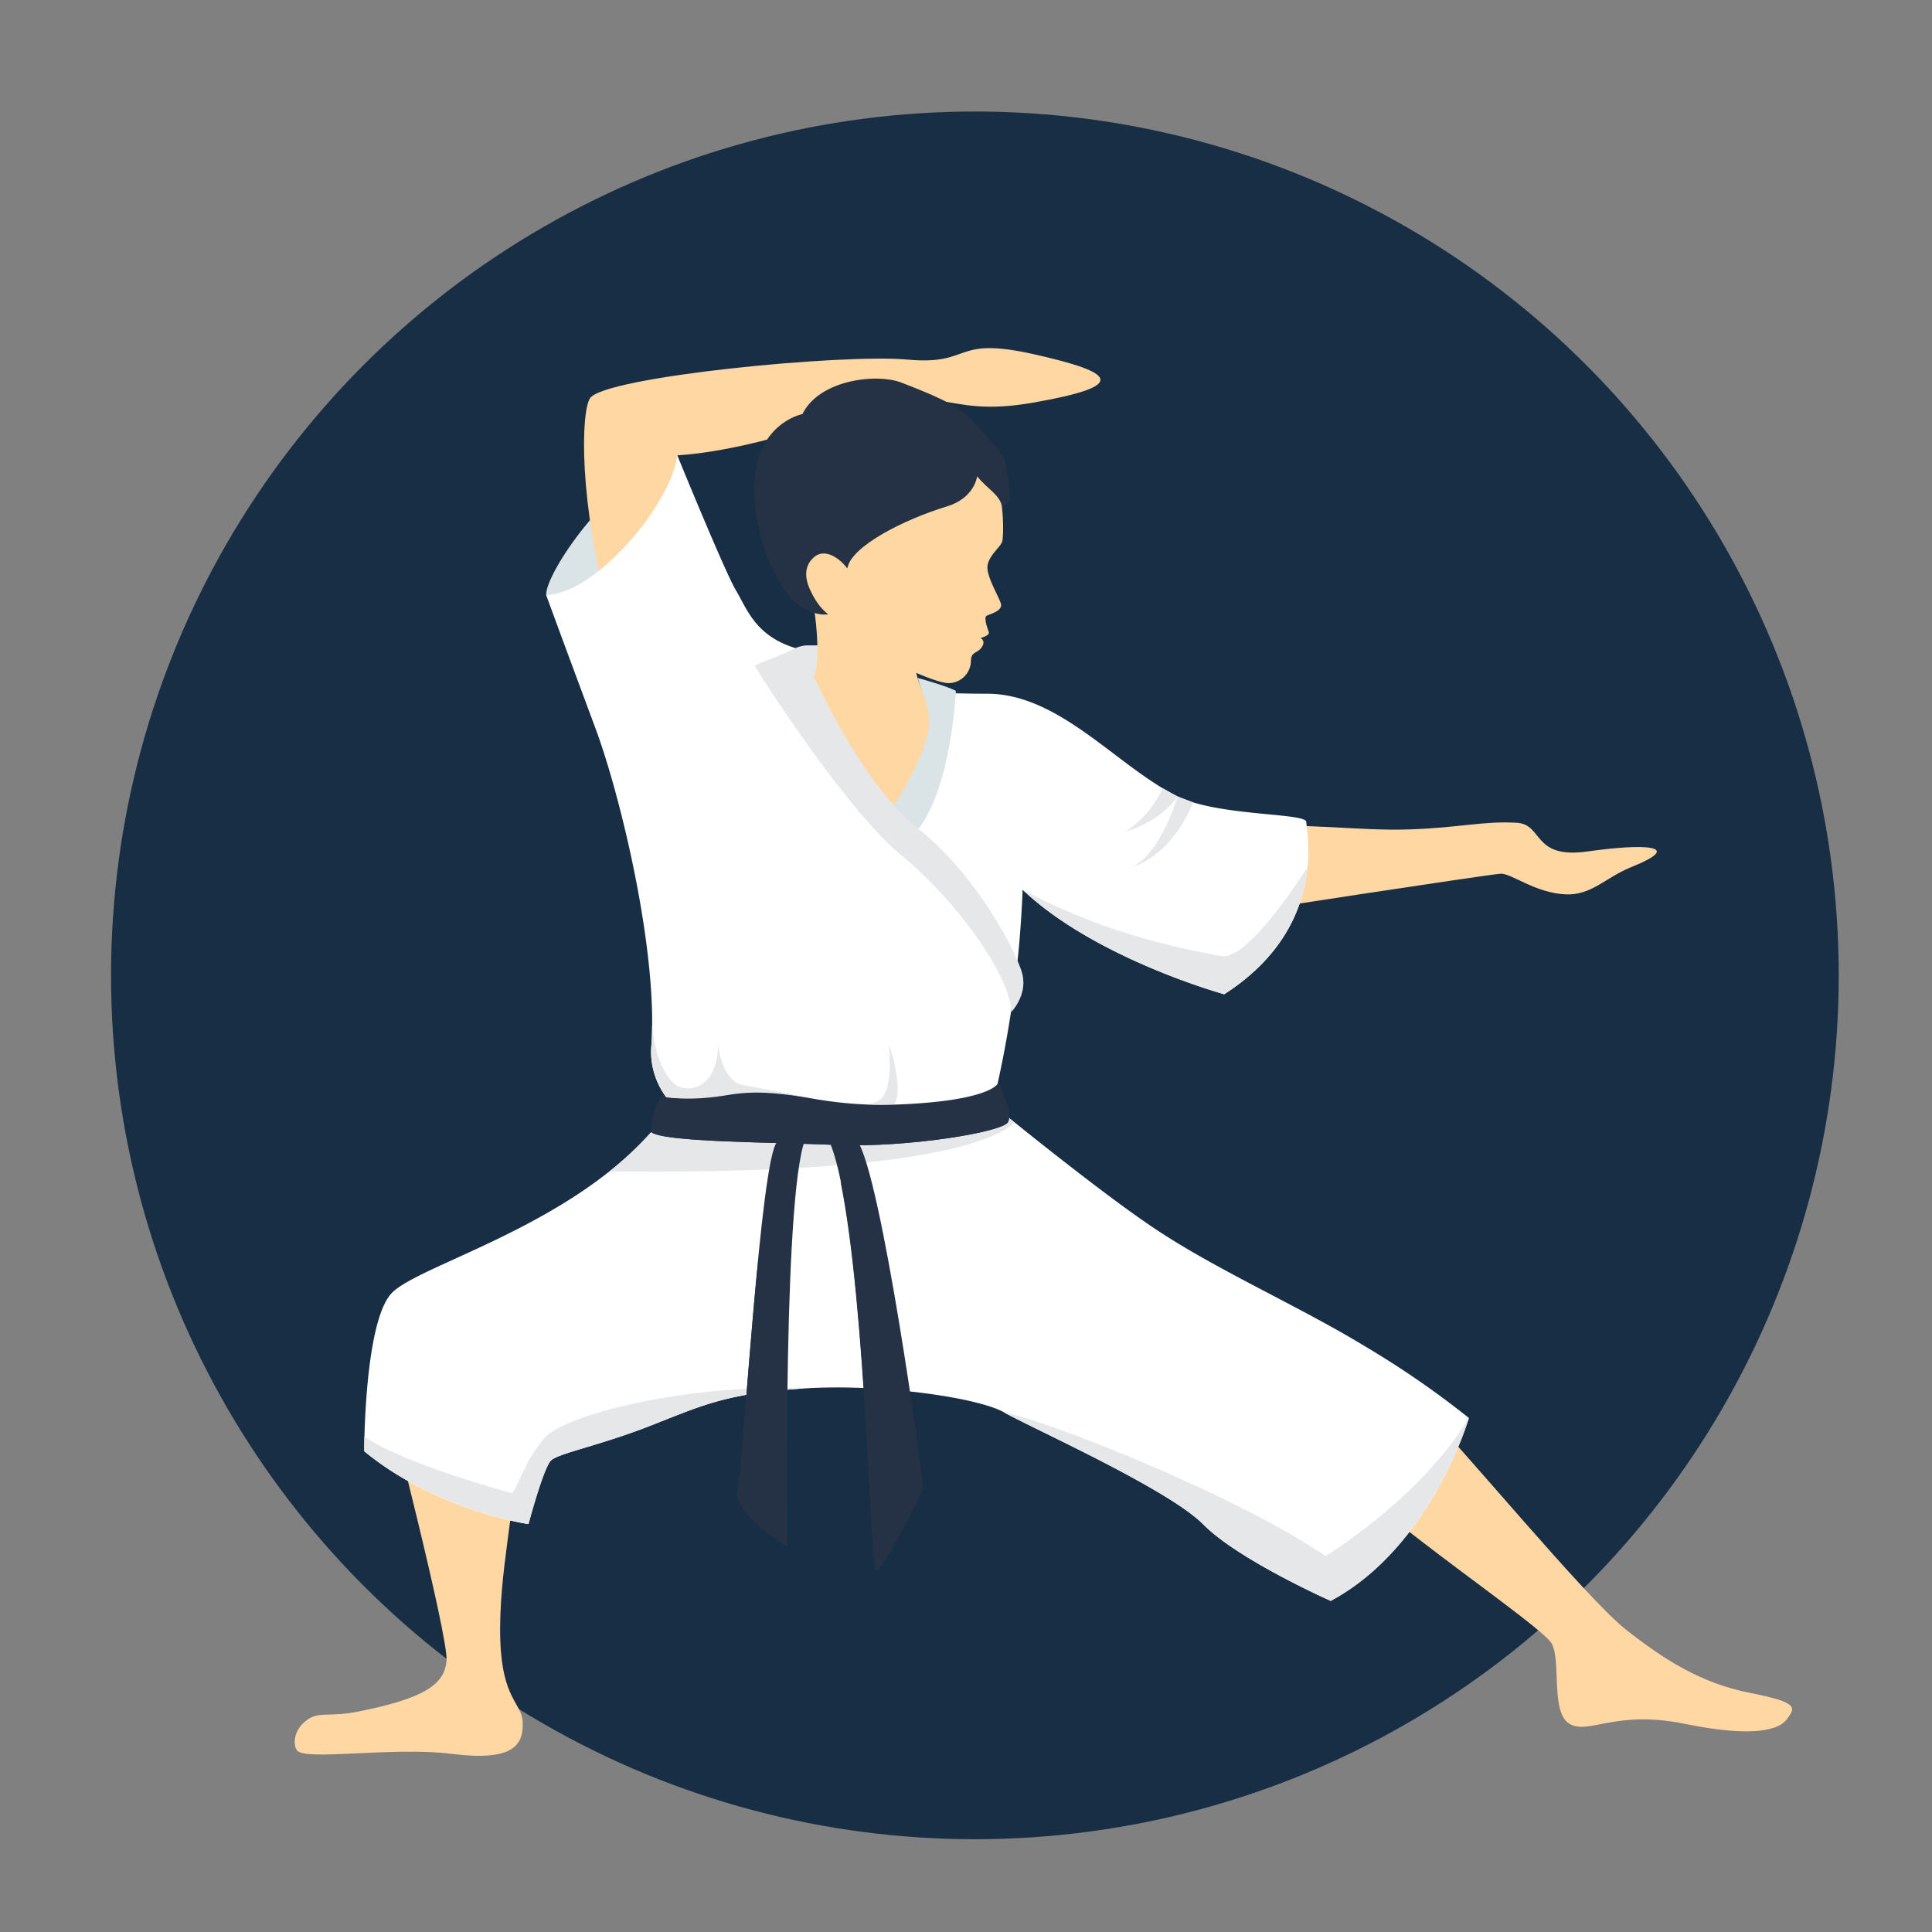 <svg xmlns="http://www.w3.org/2000/svg" viewBox="0 0 400 400"><rect x="0" y="0" width="400" height="400" fill="#808080" stroke="none"/><defs><style>.cls-1{isolation:isolate;}.cls-2{fill:#182e45;}.cls-3{fill:#dae3e6;}.cls-4,.cls-8{fill:#ffd7a3;}.cls-5{fill:#fff;}.cls-6{fill:#e6e7e8;}.cls-7{fill:#253246;}.cls-8{opacity:0.3;mix-blend-mode:multiply;}</style></defs><g class="cls-1"><g id="Шар_1" data-name="Шар 1"><circle class="cls-2" cx="201.84" cy="201.94" r="178.85"/><path class="cls-3" d="M113.08,123.16c-.2-4.44,13.64-25.14,27.16-28.9l-.59,11.23s-12.64,16.81-13,17-10.88,4.74-10.88,4.74Z"/><path class="cls-4" d="M106.29,304c.77,7-3.15,21.52-2.71,35.56.39,12.32,4.47,13,4.64,17,.21,5-2.32,8.11-14.69,6.56s-30.53,1.57-32.08-.77c-.91-1.38-.56-4.71,2.64-6.59,2.21-1.3,4.56-.29,10.08-1.4,13.52-2.7,17.89-5.54,18.28-10.56s-12.06-53.33-12.06-53.33Z"/><path class="cls-4" d="M294.74,291.77c7.84,7.71,33.54,39,41.86,45.6,7.77,6.11,15.5,11.14,25.83,13.15s9.16,3.12,7.57,5.37-6.87,3.94-21.25,1-19.83,2.36-23.81,0-1.65-13.12-3.72-16.69-36-26.38-41.29-33.58Z"/><path class="cls-5" d="M206.51,229.5s20.21,16.53,32,24.49c13.14,8.89,30.44,16.4,44.35,24.9a188.17,188.17,0,0,1,21.26,14.69s-7.73,26.67-28.6,37.87c0,0-19.15-8.5-26.39-15.84s-35.83-20.1-41.24-23.19-25.74-6-41.66-4.94-20.57,3.38-31.39,7.63-19.26,5.75-20.81,7.3-4.63,13.14-4.63,13.14-18.94-2.71-34-15.08c0,0,0-27.05,5.79-32.84S117.47,254,134.82,234.4Z"/><path class="cls-6" d="M206.51,229.5h0l-71.69,4.9a74.26,74.26,0,0,1-8.59,8.11h0c59.49.72,78.66-5.43,83.88-10.07Z"/><path class="cls-4" d="M140.24,94.26s13.58-.42,34.39-8.3,19.71.86,39.42-2.62,17-6.18,0-10-12.6,2.36-26.14,1.11-62.85,3.56-65.75,8c-1.89,2.89-2.38,21.3,4.06,44.83L143,104.82Z"/><path class="cls-7" d="M206.54,223.8s3.3,6.48,2.14,8.54-20.85,5.3-35.37,4.71-35.78-.59-38.49-2.65c0,0-.38-7.06,5.8-10.89S206.54,223.8,206.54,223.8Z"/><path class="cls-4" d="M258.39,171.38c10.46-1.25,22.52.71,33.43.34,10.27-.34,15.47-1.79,22.23-1.37,5.53.33,3.12,7.57,14.68,5.93s20.44-1.36,8.92,3.28c-5.17,2.09-8.15,5.81-13.39,5.61-6.43-.23-11.45-4.48-13.62-4.27-4,.36-52.25,7.79-52.25,7.79Z"/><path class="cls-5" d="M174.63,140.36c1.55,1.77,14.69,3.27,29.76,3.27s27,15.18,39.42,21.26c8.5,4.16,26.65,3.36,26.65,5.3s4.65,21.75-17,35.66c0,0-26.67-7.34-41.74-21.64a224.52,224.52,0,0,1-5.19,40.19s-1.64,3.48-20.26,4.26S160,224,151.44,226s-13.52,1.16-13.52,1.16a15.69,15.69,0,0,1-3.1-10.22c1.55-19-6.11-51.6-11.59-66.3-7.34-19.72-10.15-27.43-10.15-27.43a14.21,14.21,0,0,0,4.54-1.11c9.27-3.81,21.3-18.57,22.62-27.79,0,0,9.75,23.87,12.06,27.79s4,9.16,11.51,11.79C174.94,137.72,174.63,140.36,174.63,140.36Z"/><path class="cls-4" d="M184.07,168.16c-4.51-3.73-16.85-28.2-16.85-28.2l7.41.4L192,143.28l3.5,5.76-8.16,19.12Z"/><path class="cls-3" d="M190,140.36c6.89,1.93,7.91,2.7,7.91,2.7s-.87,19.5-7.72,28.52l-6.07-3.42s10-14.36,8-21.08Z"/><path class="cls-6" d="M211.53,201.18v0c-1.47-4.71-9.38-20-21.38-29.58s-21.63-31.52-21.63-31.52l3.79-2.33.1-.07-2.67-4.06h-2.82a7.34,7.34,0,0,0-2.45.66c-2,1.12-7.33,3-8.2,3.54-.14.1,18.65,29.66,30.16,39.09,12.15,10,22.86,25.46,22.93,32.63v0S213,205.87,211.53,201.18Z"/><path class="cls-4" d="M167.7,122.05c1.45,4.92,2.16,15.19.81,18-.48,1,6.91,7,14.07,8.41,4.88,1,9.19.82,9.44-1.39s-3.85-8.52-2-10.53-19.48-14.4-19.48-14.4Z"/><path class="cls-8" d="M190,140.36c-.47-1.59-.64-3,.08-3.81,1.86-2-19.48-14.4-19.48-14.4l-2.85-.1a42,42,0,0,1,1.19,6.74h0s0,0,0,0c.1.92.17,1.84.23,2.76C170.5,135.44,176.71,139.74,190,140.36Z"/><path class="cls-7" d="M199,99.1c1.78,1.77,8.21,2.22,8.45,5.92,0,0,1.53-.86,1.62-1.87a43.22,43.22,0,0,0-1-7.54c-.5-2.16-4.26-5.56-6.88-8.67s-9.38-5.7-14.52-7.71-17.05-.62-20.53,6.5c0,0-8.2,1.59-9.68,11.77s3.33,22.15,7.34,26.28,7.6,3.41,7.6,3.41,16.78-23.83,17.08-24.1S199,99.1,199,99.1Z"/><path class="cls-4" d="M175.4,117.67c-1.76-2.37-4.73-4.09-6.78-2.38s-2.11,4.14-.92,6.76c2.47,5.48,5.87,6.71,7.76,6.31a9,9,0,0,0,4.14,5.79c3.72,2.44,13.71,7.17,16.64,7.28a4.66,4.66,0,0,0,4.78-4.5c0-2.11,1.26-1.53,2.22-2.91s-.24-1.93-.24-1.93,2-.48,1.71-1.26-1.09-3-.42-3.35,3.41-1,2.92-2.55-3-5.65-2.76-7.75,2.61-3.89,3-4.94.32-7-.47-9.83c0,0-4.53-8.52-16.66-2.65A29,29,0,0,0,175.4,117.67Z"/><path class="cls-7" d="M207.49,105c-.47-2.61-3-3.67-5.19-6.39,0,0-.47,4.47-6.23,6.23-8.85,2.7-19.73,8.16-20.67,12.81,0,0-2.83-13.77,2.4-19.76s15.92-8.56,21.17-8.13,9.23,9.71,9.23,9.71Z"/><path class="cls-6" d="M148.66,216.08c0,7-3.52,9.87-7.33,9.14-3.19-.61-5.79-6.4-6.33-13,0,1.61-.06,3.18-.18,4.64a15.69,15.69,0,0,0,3.1,10.22s4.26,1.06,12.86-.38c6.42-1.07,11.39-.22,19.41,1-5.56-.77-11.49-2.25-16.2-3S148.66,216.08,148.66,216.08Z"/><path class="cls-7" d="M208.68,232.34c.6-1.07,0-3.31-.71-5.24,0,0-12.45,4.86-18.94,4.72,0,0,6.5,1,17.48-2.32,0,0-5.12,10.94-71.69,4.9,2.71,2.06,24,2.06,38.49,2.65S207.52,234.4,208.68,232.34Z"/><path class="cls-6" d="M179.3,228.65c1.8.07,3.76.06,5.83,0,2.13-3.26-1.06-12.35-1.06-12.35C184.74,226.43,183,228.3,179.3,228.65Z"/><path class="cls-6" d="M113,297.46c-4.3,4.47-6.27,12-7.16,11.66s-21.52-5.74-30.41-11.66c0,1.85,0,3,0,3,15.07,12.37,34,15.08,34,15.08s3.09-11.6,4.63-13.14,10-3.05,20.81-7.3,15.46-6.55,31.39-7.63C141.26,286.55,117.3,293,113,297.46Z"/><path class="cls-7" d="M171.64,236.12c7.34,16.71,8.53,89.48,9.72,89.18s9.61-15.87,9.71-17.41-8.59-64.84-13.59-71.68S171.64,236.12,171.64,236.12Z"/><path class="cls-7" d="M160.92,236.41c-3.47,3.2-7.08,67.08-8.18,72.1S163,320.11,163,320.11s-1-77.19,4.19-85.22Z"/><path class="cls-7" d="M174,244.51h0C179.43,257,184,317.18,184,317.18s3.78-4.45,7.12-9.29h0c-.1,1.54-8.53,17.1-9.71,17.41S179.33,270.59,174,244.51Z"/><path class="cls-7" d="M157,260.7c0,.47-2.25,47.05-2.25,48.16s5.83,7.63,8.09,7.16c.09,2.57.16,4.09.16,4.09s-11.31-6.57-10.22-11.6C153.41,305.45,155,280.44,157,260.7Z"/><path class="cls-6" d="M275.5,331.45c20.87-11.2,28.6-37.87,28.6-37.87-10.14,16.79-29.67,28.6-29.67,28.6-17-11.81-56-27.61-66.56-29.76,5.41,3.09,34,15.84,41.24,23.19S275.5,331.45,275.5,331.45Z"/><path class="cls-6" d="M270.7,179.49c-.07.13-12.14,19.61-17.91,18.46s-22.69-3.89-41.06-13.74c15.07,14.3,41.74,21.64,41.74,21.64C266.51,197.47,270,187,270.7,179.49Z"/><path class="cls-6" d="M243.81,164.89s-3.27,11.54-9.36,14.59c0,0,7.8-1.82,12.57-13.37Z"/><path class="cls-6" d="M240.74,163.2s-2.64,6-7.86,9c0,0,7-1.71,10.93-7.29Z"/></g></g></svg>